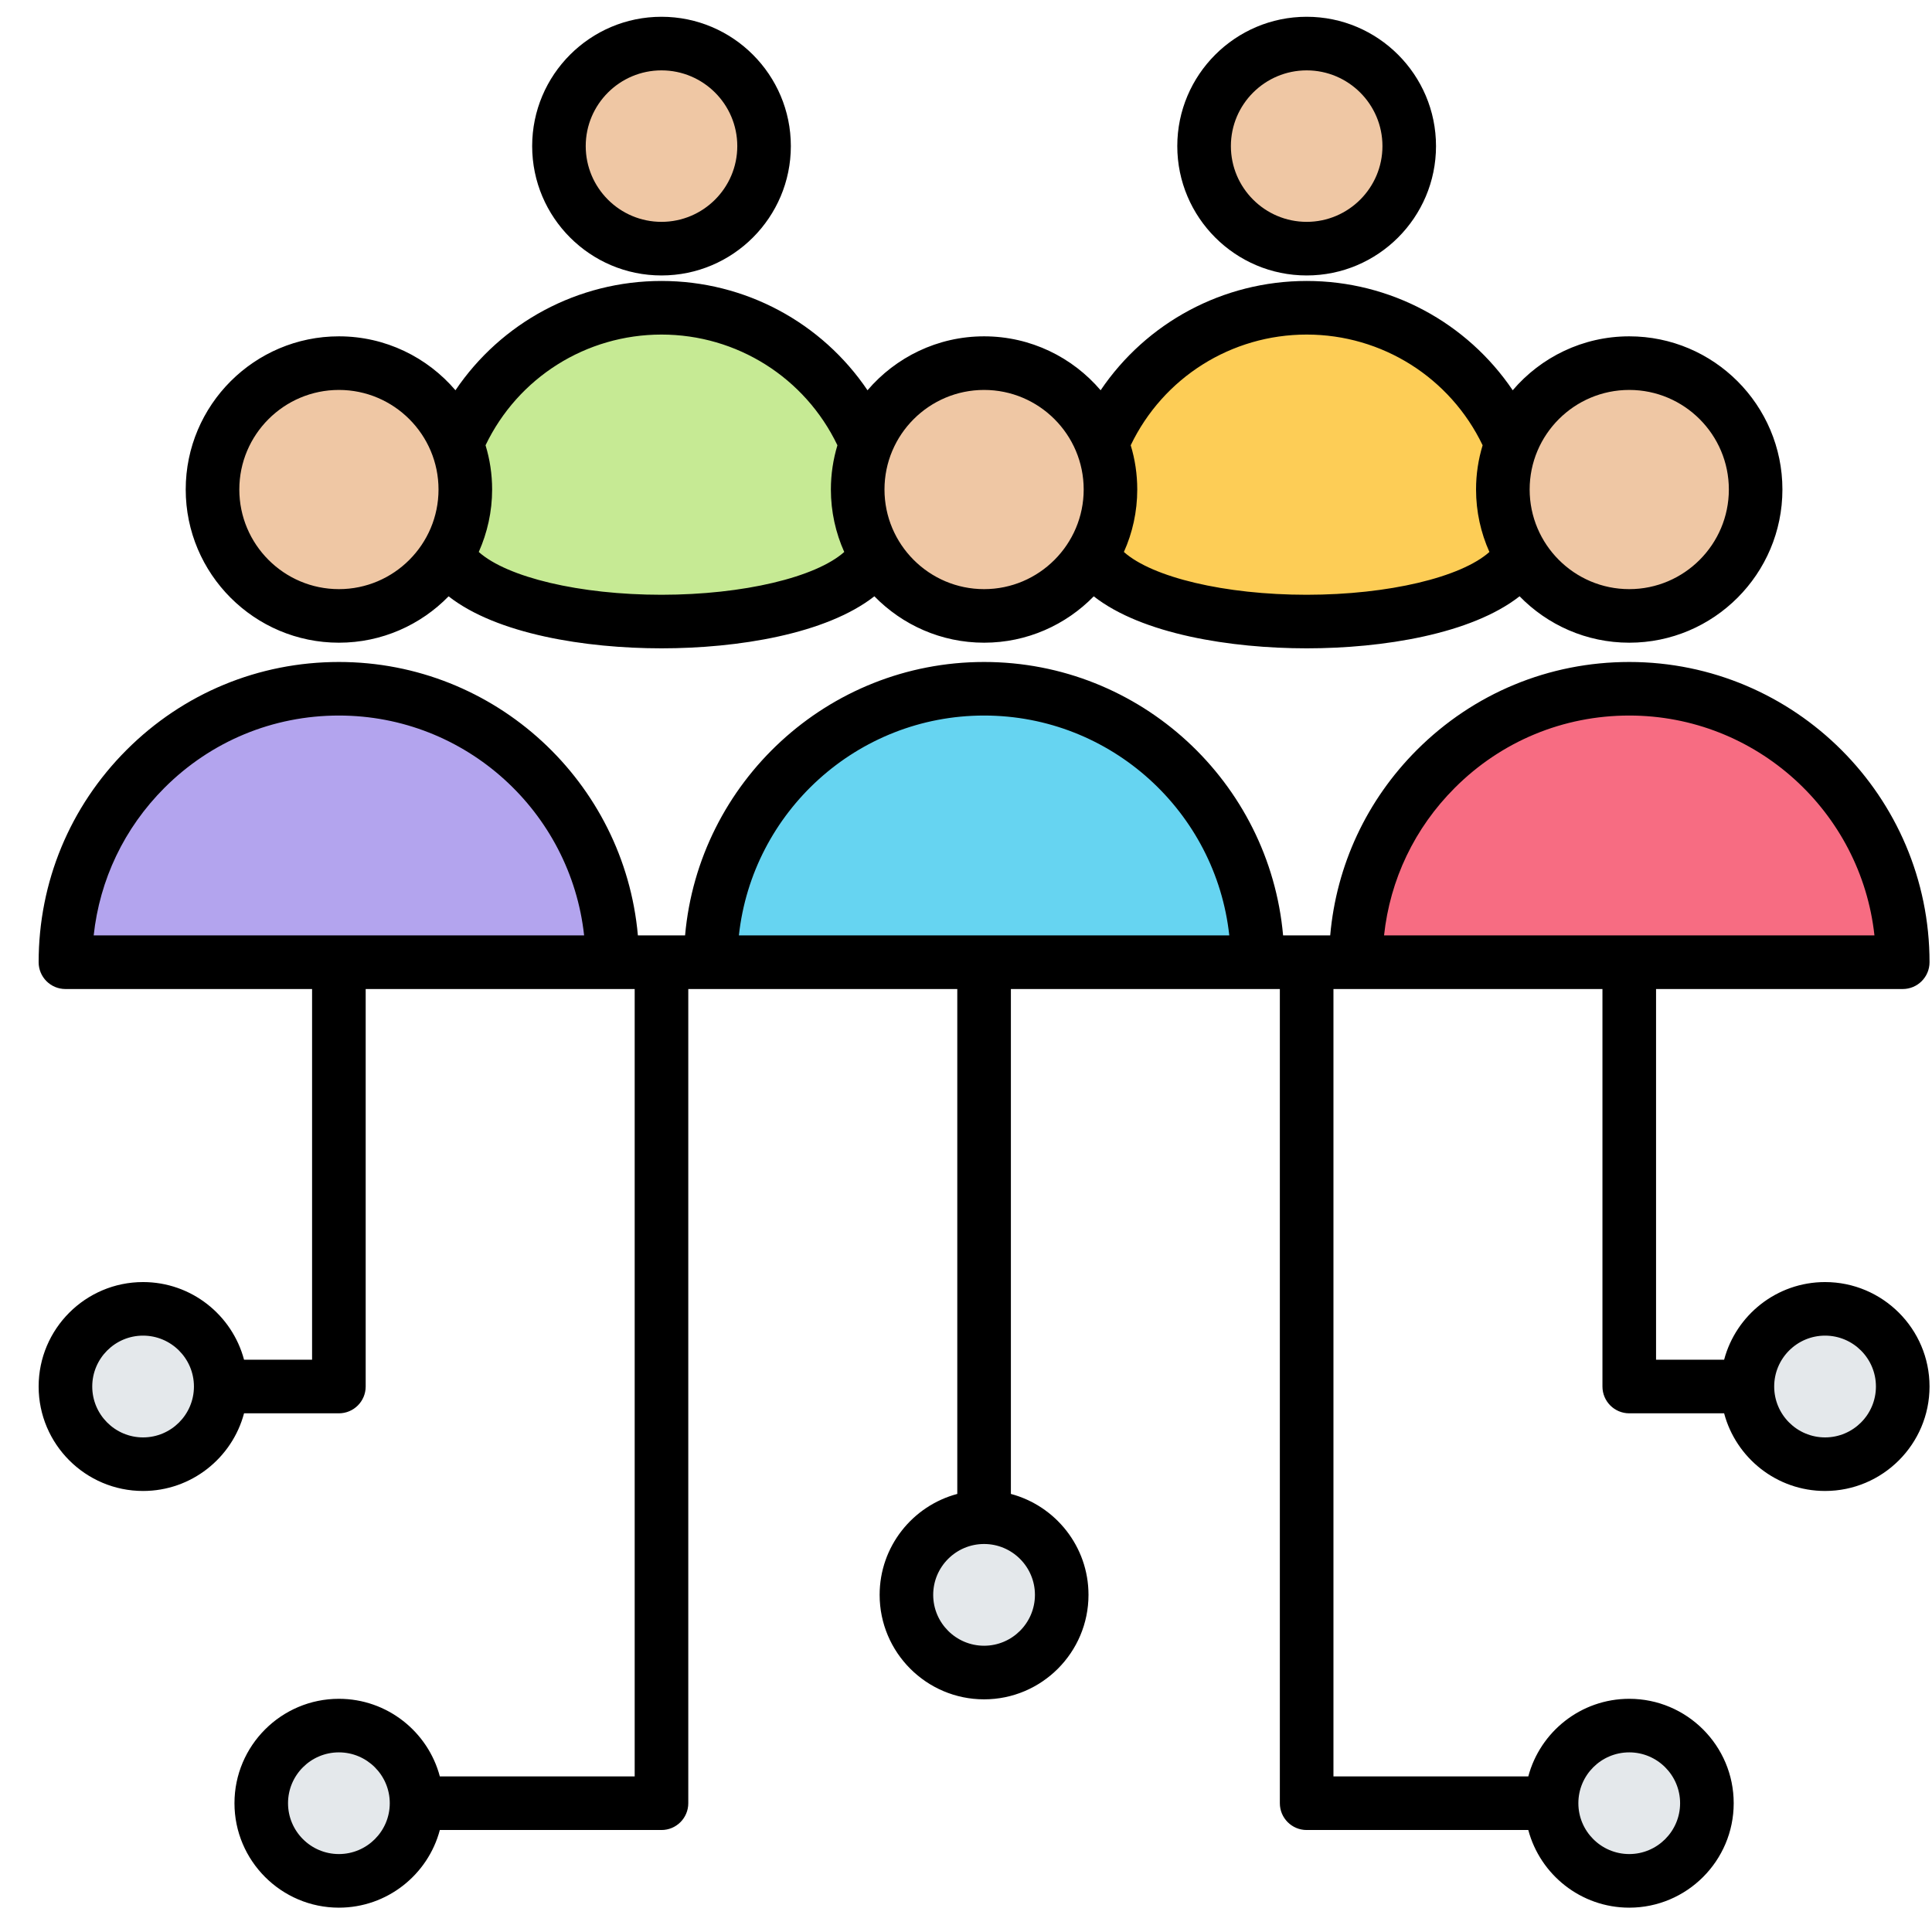 <svg xmlns="http://www.w3.org/2000/svg" width="47" height="47" viewBox="0 0 47 47" fill="none"><path fill-rule="evenodd" clip-rule="evenodd" d="M37.186 12.885C37.186 15.865 26.39 15.865 26.39 12.885C26.39 9.904 28.807 7.487 31.788 7.487C34.769 7.487 37.186 9.903 37.186 12.885Z" fill="#FDCD56"></path><path fill-rule="evenodd" clip-rule="evenodd" d="M29.293 3.554C29.293 4.932 30.41 6.049 31.788 6.049C33.166 6.049 34.282 4.932 34.282 3.554C34.282 2.176 33.166 1.06 31.788 1.06C30.41 1.06 29.293 2.177 29.293 3.554Z" fill="#EFC7A4"></path><path fill-rule="evenodd" clip-rule="evenodd" d="M21.491 12.885C21.491 15.865 10.695 15.865 10.695 12.885C10.695 9.904 13.112 7.487 16.093 7.487C19.073 7.487 21.491 9.903 21.491 12.885Z" fill="#C6EA94"></path><path fill-rule="evenodd" clip-rule="evenodd" d="M13.597 3.554C13.597 4.932 14.714 6.049 16.092 6.049C17.47 6.049 18.587 4.932 18.587 3.554C18.587 2.176 17.47 1.06 16.092 1.06C14.714 1.06 13.597 2.177 13.597 3.554Z" fill="#EFC7A4"></path><path fill-rule="evenodd" clip-rule="evenodd" d="M20.865 11.908C20.865 13.606 22.241 14.983 23.94 14.983C25.638 14.983 27.015 13.606 27.015 11.908C27.015 10.209 25.638 8.833 23.94 8.833C22.241 8.833 20.865 10.209 20.865 11.908Z" fill="#EFC7A4"></path><path fill-rule="evenodd" clip-rule="evenodd" d="M17.287 23.408C17.287 19.733 20.265 16.756 23.94 16.755C27.614 16.755 30.593 19.733 30.593 23.408H17.287Z" fill="#66D4F1"></path><path fill-rule="evenodd" clip-rule="evenodd" d="M32.983 23.408C32.983 19.733 35.962 16.756 39.636 16.755C43.31 16.755 46.289 19.733 46.289 23.408H32.983Z" fill="#F76C82"></path><path fill-rule="evenodd" clip-rule="evenodd" d="M36.56 11.908C36.56 13.606 37.936 14.983 39.635 14.983C41.333 14.983 42.709 13.606 42.709 11.908C42.709 10.209 41.333 8.833 39.635 8.833C37.936 8.833 36.56 10.209 36.56 11.908Z" fill="#EFC7A4"></path><path fill-rule="evenodd" clip-rule="evenodd" d="M1.592 23.408C1.592 19.733 4.571 16.756 8.245 16.755C11.919 16.755 14.897 19.733 14.897 23.408H1.592Z" fill="#B3A4EE"></path><path fill-rule="evenodd" clip-rule="evenodd" d="M5.17 11.908C5.17 13.606 6.546 14.983 8.245 14.983C9.943 14.983 11.32 13.606 11.32 11.908C11.32 10.209 9.943 8.833 8.245 8.833C6.546 8.833 5.17 10.209 5.17 11.908Z" fill="#EFC7A4"></path><path d="M3.521 35.619C4.565 35.598 5.393 34.735 5.372 33.692C5.352 32.649 4.489 31.82 3.446 31.841C2.402 31.862 1.574 32.725 1.595 33.768C1.615 34.811 2.478 35.64 3.521 35.619Z" fill="#E4E8EB"></path><path d="M8.245 45.756C9.289 45.756 10.134 44.91 10.134 43.867C10.134 42.823 9.289 41.977 8.245 41.977C7.202 41.977 6.356 42.823 6.356 43.867C6.356 44.91 7.202 45.756 8.245 45.756Z" fill="#E4E8EB"></path><path fill-rule="evenodd" clip-rule="evenodd" d="M39.635 45.756C40.675 45.756 41.524 44.908 41.524 43.867C41.524 42.826 40.676 41.977 39.635 41.977C38.594 41.977 37.746 42.826 37.746 43.867C37.746 44.908 38.594 45.756 39.635 45.756Z" fill="#E4E8EB"></path><path fill-rule="evenodd" clip-rule="evenodd" d="M23.94 40.688C24.98 40.688 25.829 39.839 25.829 38.798C25.829 37.757 24.981 36.909 23.94 36.909C22.899 36.909 22.05 37.757 22.05 38.798C22.05 39.839 22.899 40.688 23.94 40.688Z" fill="#E4E8EB"></path><path fill-rule="evenodd" clip-rule="evenodd" d="M44.4 35.619C45.44 35.619 46.289 34.771 46.289 33.73C46.289 32.689 45.441 31.841 44.4 31.841C43.359 31.841 42.51 32.689 42.51 33.73C42.51 34.771 43.359 35.619 44.4 35.619Z" fill="#E4E8EB"></path><path fill-rule="evenodd" clip-rule="evenodd" d="M44.399 34.968C43.716 34.968 43.161 34.413 43.161 33.73C43.161 33.047 43.716 32.492 44.399 32.492C45.081 32.492 45.636 33.047 45.636 33.73C45.636 34.413 45.081 34.968 44.399 34.968ZM4.001 19.165C5.135 18.031 6.642 17.407 8.245 17.407C11.334 17.407 13.883 19.753 14.21 22.756H2.279C2.425 21.399 3.023 20.143 4.001 19.165ZM23.94 17.407C27.029 17.407 29.579 19.753 29.905 22.756H17.975C18.301 19.753 20.851 17.407 23.94 17.407ZM35.392 19.165C36.525 18.031 38.032 17.407 39.635 17.407C42.724 17.407 45.274 19.753 45.6 22.756H33.67C33.815 21.399 34.413 20.143 35.392 19.165ZM39.635 42.63C40.316 42.63 40.872 43.185 40.872 43.867C40.872 44.548 40.316 45.104 39.635 45.104C38.953 45.104 38.397 44.549 38.397 43.867C38.397 43.184 38.952 42.63 39.635 42.63ZM25.177 38.798C25.177 39.481 24.622 40.036 23.94 40.036C23.258 40.036 22.702 39.481 22.702 38.798C22.702 38.116 23.257 37.561 23.94 37.561C24.622 37.561 25.177 38.116 25.177 38.798ZM8.244 45.104C7.562 45.104 7.007 44.549 7.007 43.867C7.007 43.184 7.562 42.63 8.244 42.63C8.926 42.63 9.482 43.185 9.482 43.867C9.482 44.548 8.927 45.104 8.244 45.104ZM3.48 34.968C2.799 34.968 2.244 34.413 2.244 33.73C2.244 33.047 2.799 32.492 3.48 32.492C4.162 32.492 4.718 33.047 4.718 33.73C4.718 34.413 4.163 34.968 3.48 34.968ZM44.399 31.189C43.223 31.189 42.232 31.991 41.943 33.078H40.287V24.06H46.288C46.648 24.06 46.94 23.768 46.94 23.408C46.94 19.381 43.663 16.104 39.635 16.104C37.684 16.104 35.85 16.864 34.47 18.243C33.245 19.468 32.51 21.051 32.36 22.756H31.214C30.883 19.032 27.747 16.104 23.94 16.104C20.132 16.104 16.996 19.033 16.666 22.756H15.518C15.188 19.032 12.053 16.104 8.245 16.104C6.293 16.104 4.459 16.864 3.08 18.243C1.7 19.623 0.94 21.457 0.94 23.408C0.94 23.768 1.231 24.06 1.592 24.06H7.592V33.078H5.937C5.648 31.991 4.656 31.189 3.48 31.189C2.08 31.189 0.94 32.328 0.94 33.73C0.94 35.131 2.08 36.271 3.48 36.271C4.656 36.271 5.648 35.468 5.937 34.382H8.244C8.604 34.382 8.896 34.09 8.896 33.73V24.06H15.44V43.215H10.7C10.412 42.129 9.42 41.327 8.244 41.327C6.844 41.327 5.704 42.466 5.704 43.867C5.704 45.267 6.844 46.408 8.244 46.408C9.42 46.408 10.412 45.605 10.7 44.519H16.092C16.452 44.519 16.744 44.227 16.744 43.867V24.06H23.288V36.343C22.201 36.632 21.399 37.622 21.399 38.798C21.399 40.2 22.538 41.34 23.94 41.34C25.341 41.34 26.48 40.2 26.48 38.798C26.48 37.622 25.677 36.632 24.592 36.343V24.06H31.135V43.867C31.135 44.227 31.427 44.519 31.787 44.519H37.179C37.468 45.605 38.459 46.408 39.635 46.408C41.035 46.408 42.176 45.268 42.176 43.867C42.176 42.465 41.035 41.327 39.635 41.327C38.459 41.327 37.468 42.129 37.179 43.215H32.439V24.06H38.983V33.73C38.983 34.09 39.275 34.382 39.635 34.382H41.943C42.232 35.468 43.223 36.271 44.399 36.271C45.8 36.271 46.94 35.13 46.94 33.73C46.94 32.328 45.799 31.189 44.398 31.189H44.399ZM8.245 9.486C9.581 9.486 10.668 10.573 10.668 11.908C10.668 13.243 9.581 14.332 8.245 14.332C6.909 14.332 5.822 13.244 5.822 11.908C5.822 10.572 6.909 9.486 8.245 9.486ZM16.092 8.139C17.93 8.139 19.584 9.189 20.372 10.832C20.269 11.174 20.213 11.534 20.213 11.908C20.213 12.449 20.33 12.963 20.538 13.428C19.847 14.043 18.087 14.468 16.095 14.469H16.092C14.099 14.469 12.338 14.044 11.647 13.428C11.854 12.963 11.972 12.449 11.972 11.908C11.972 11.534 11.916 11.173 11.812 10.832C12.6 9.188 14.255 8.139 16.092 8.139ZM23.94 9.486C25.276 9.486 26.363 10.573 26.363 11.908C26.363 13.243 25.276 14.332 23.94 14.332C22.604 14.332 21.517 13.244 21.517 11.908C21.517 10.573 22.604 9.486 23.94 9.486ZM31.788 8.139C33.625 8.139 35.28 9.189 36.068 10.832C35.964 11.174 35.908 11.534 35.908 11.908C35.908 12.449 36.025 12.963 36.233 13.428C35.543 14.043 33.782 14.468 31.79 14.469H31.787C29.794 14.469 28.032 14.044 27.341 13.428C27.55 12.963 27.666 12.449 27.666 11.908C27.666 11.534 27.611 11.173 27.507 10.832C28.296 9.188 29.95 8.139 31.788 8.139ZM39.635 9.486C40.971 9.486 42.058 10.573 42.058 11.908C42.058 13.243 40.971 14.332 39.635 14.332C38.299 14.332 37.212 13.244 37.212 11.908C37.212 10.572 38.299 9.486 39.635 9.486ZM8.245 15.635C9.29 15.635 10.236 15.201 10.913 14.507C12.087 15.427 14.244 15.772 16.092 15.772H16.095C17.942 15.772 20.098 15.426 21.271 14.506C21.949 15.201 22.894 15.635 23.94 15.635C24.986 15.635 25.931 15.201 26.608 14.507C27.782 15.427 29.939 15.772 31.787 15.772H31.791C33.637 15.772 35.793 15.426 36.967 14.506C37.644 15.201 38.59 15.635 39.635 15.635C41.69 15.635 43.361 13.963 43.361 11.908C43.361 9.853 41.69 8.182 39.635 8.182C38.501 8.182 37.483 8.693 36.8 9.494C35.689 7.85 33.827 6.835 31.788 6.835C29.749 6.835 27.886 7.85 26.775 9.494C26.092 8.693 25.074 8.182 23.94 8.182C22.806 8.182 21.788 8.693 21.104 9.494C19.994 7.85 18.131 6.835 16.092 6.835C14.053 6.835 12.191 7.85 11.08 9.494C10.396 8.693 9.379 8.182 8.245 8.182C6.19 8.182 4.518 9.854 4.518 11.908C4.518 13.963 6.19 15.635 8.245 15.635ZM16.092 1.712C17.109 1.712 17.936 2.538 17.936 3.554C17.936 4.57 17.109 5.397 16.092 5.397C15.075 5.397 14.249 4.57 14.249 3.554C14.249 2.538 15.076 1.712 16.092 1.712ZM16.092 6.701C17.828 6.701 19.239 5.289 19.239 3.554C19.239 1.82 17.828 0.408 16.092 0.408C14.356 0.408 12.946 1.82 12.946 3.554C12.946 5.289 14.357 6.701 16.092 6.701ZM31.788 1.712C32.804 1.712 33.631 2.538 33.631 3.554C33.631 4.57 32.804 5.397 31.788 5.397C30.772 5.397 29.944 4.57 29.944 3.554C29.944 2.538 30.771 1.712 31.788 1.712ZM31.788 6.701C33.523 6.701 34.934 5.289 34.934 3.554C34.934 1.82 33.523 0.408 31.788 0.408C30.053 0.408 28.64 1.82 28.64 3.554C28.64 5.289 30.052 6.701 31.788 6.701Z" fill="black"></path></svg>